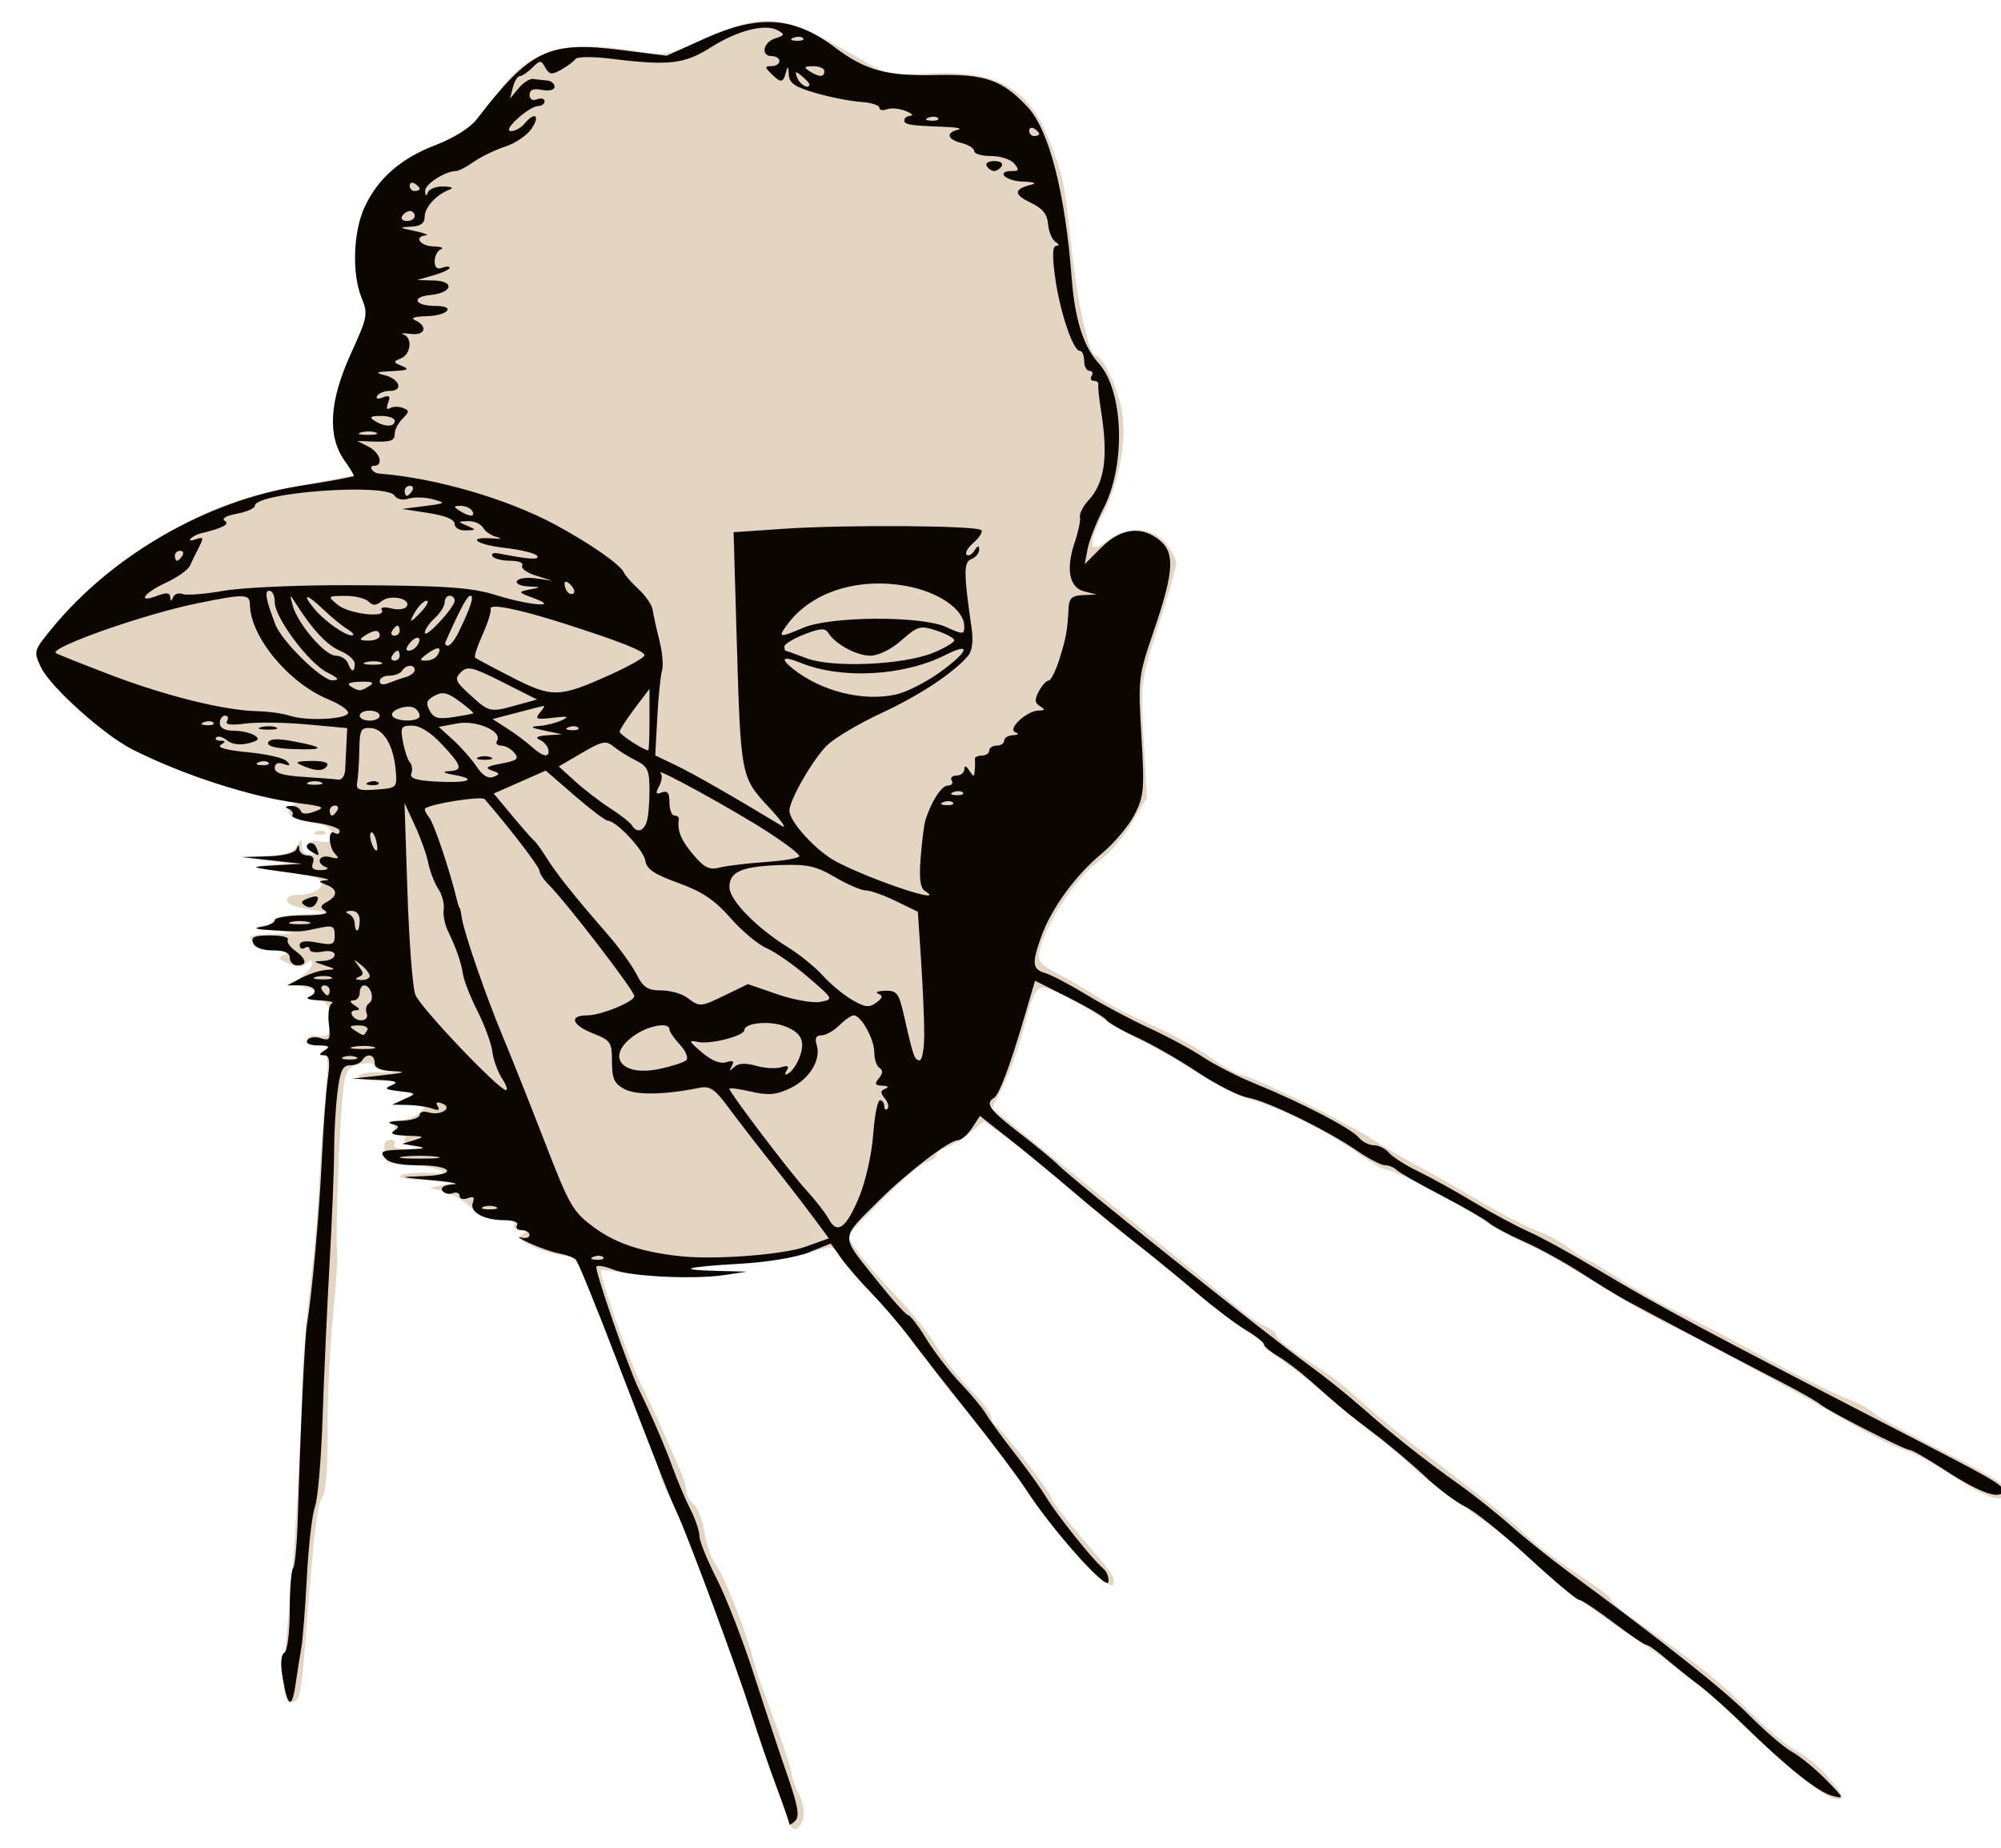 <?xml version="1.0" encoding="UTF-8"?>
<svg version="1.1" viewBox="0 0 577 533" xmlns="http://www.w3.org/2000/svg">
<g transform="translate(-12708 -652.81)">
<g transform="matrix(.923 0 0 .923 -4.151 80.132)">
<g transform="translate(349.13 -549.29)">
<g transform="translate(-284.6 -528.02)">
<g transform="matrix(1.44 0 0 1.44 -6226.9 -626.32)">
<g transform="translate(3.011 -4.516)">
<path d="m14012 2014c-0.233-0.745-1.49-4.282-2.792-7.859-2.553-7.01-3.766-10.711-7.641-23.305-1.375-4.471-4.164-12.032-6.197-16.801-2.033-4.769-4.509-11.111-5.501-14.092s-2.59-6.639-3.552-8.13c-0.962-1.49-2.085-4.173-2.496-5.962-0.41-1.789-1.9-5.935-3.31-9.214s-5.214-13.035-8.453-21.679c-5.591-14.925-6.046-15.734-9.013-16.044-1.718-0.18-4.774-1.087-6.79-2.016-2.769-1.275-3.299-1.921-2.168-2.637 1.177-0.746 1.078-0.952-0.463-0.965-1.079-0.01-1.66-0.504-1.291-1.101 0.397-0.642-0.843-1.084-3.04-1.084-2.483 0-4.581-0.871-6.343-2.633-1.448-1.448-4.076-3.018-5.839-3.49l-3.206-0.857 3.794-0.703c2.91-0.539 2.026-0.741-3.794-0.863-4.285-0.09-6.991-0.538-6.218-1.029 0.753-0.478 3.436-0.744 5.962-0.592 3.37 0.204 4.015 0.027 2.424-0.664-1.192-0.518-4.241-0.976-6.774-1.018-2.534-0.042-4.645-0.442-4.69-0.889-0.05-0.447-0.246-1.667-0.446-2.71-0.213-1.111 0.297-1.897 1.231-1.897 0.876 0 1.292 0.488 0.924 1.084-0.408 0.659 0.947 1.02 3.459 0.922 3.297-0.13 3.525-0.254 1.129-0.616-1.649-0.249-2.718-0.908-2.375-1.464 0.344-0.556-0.165-1.01-1.129-1.01-0.965 0-1.478-0.446-1.141-0.991 0.337-0.545 0-1.238-0.749-1.54-0.749-0.302 0.01-0.588 1.696-0.635 1.682-0.047 3.79-0.817 4.684-1.712 1.446-1.445 1.226-1.64-1.974-1.752-1.98-0.069-2.747-0.349-1.703-0.622 2.966-0.775 2.223-2.503-1.084-2.521-2.377-0.013-2.652-0.243-1.355-1.133 1.352-0.928 1.26-1.087-0.542-0.943-4.327 0.346-7.161-0.097-6.585-1.029 0.324-0.524 2.67-0.833 5.213-0.687 2.618 0.151 3.086 0.065 1.078-0.198-1.95-0.255-3.317-0.834-3.038-1.285s-0.903-0.614-2.626-0.361c-2.339 0.343-3.288 1.187-3.743 3.327-0.96 4.523-2.18 34.018-1.586 38.367 0.102 0.745-0.359 6.964-1.024 13.82-0.664 6.856-1.159 17.958-1.1 24.671 0.06 6.713-0.373 12.81-0.962 13.55-1.211 1.52-1.963 7.325-3.474 26.817-1.302 16.797-1.508 17.885-3.394 17.885-1.959 0-2.106-3.573-0.733-17.885 0.6-6.26 1.281-14.552 1.513-18.427 0.95-15.84 1.318-23.686 1.45-30.893 0.08-4.173 0.624-11.978 1.216-17.343 1.971-17.832 2.209-20.527 2.686-30.351 0.26-5.366 0.859-13.292 1.329-17.614 0.573-5.259 0.484-7.864-0.27-7.875-0.619-0.01-0.394-0.489 0.5-1.067 1.267-0.819 0.968-1.054-1.355-1.067-1.639-0.01-2.981-0.535-2.981-1.169 0-0.634 1.095-1 2.433-0.813 1.933 0.27 2.462-0.216 2.575-2.364 0.21-4.002-0.634-5.425-3.227-5.443-1.828-0.013-1.988-0.228-0.753-1.009 1.228-0.777 0.921-1.156-1.409-1.74-2.925-0.734-2.939-0.775-0.757-2.304 1.223-0.856 2.222-2.114 2.222-2.796 0-0.916-0.317-0.922-1.217-0.022-0.899 0.9-1.914 0.899-3.896 0-2.429-1.107-2.493-1.295-0.68-2.008 1.474-0.58 1.053-0.807-1.601-0.863-1.98-0.042-4.332-0.808-5.226-1.702-1.445-1.445-1.045-1.644 3.6-1.789l5.227-0.163-4.878-0.758c-3.252-0.506-3.885-0.813-1.897-0.921 1.639-0.09 2.981-0.651 2.981-1.247 0-0.596 2.804-1.15 6.232-1.232 3.428-0.081 5.014-0.34 3.523-0.575-5.742-0.904-7.587-1.525-7.587-2.55 0-0.585 0.935-1.063 2.079-1.063 3.134 0 5.508-1.153 5.508-2.676 0-0.866-2.852-1.751-7.858-2.437-6.616-0.907-7.173-1.129-3.523-1.405l4.336-0.328-10.84-1.487 5.637-0.17c4.1-0.124 5.938-0.688 6.742-2.067 1.052-1.807 1.106-1.807 1.138 0 0.02 1.105 0.824 1.861 1.929 1.811 1.134-0.051 1.352-0.306 0.542-0.632-2.474-0.998-1.4-2.796 1.355-2.269 2.079 0.397 2.71 0.064 2.71-1.433 0-1.479-1.17-2.127-4.839-2.677-4.568-0.685-5.786-2.164-3.29-3.998 0.596-0.438-0.546-0.804-2.537-0.813-4.599-0.021-21.199-5.694-31.049-10.612-8.799-4.393-22.239-16.973-22.239-20.817 0-3.725 15.373-18.499 26.462-25.431 8.711-5.446 17.997-9.12 27.195-10.76 1.788-0.319 6.047-1.124 9.463-1.79l6.212-1.21-2.319-3.136c-3.794-5.132-3.352-14.021 1.124-22.613 2.819-5.411 3.447-7.662 2.874-10.298-4.046-18.611 0.756-29.553 15.569-35.479 6.317-2.527 7.979-3.97 14.013-12.167 6.275-8.525 14.071-10.725 29.272-8.258 6.637 1.077 7.091 0.994 15.611-2.853 12.8-5.779 16.527-5.221 33.92 5.084 5.047 2.99 5.996 3.176 13.778 2.701 14.605-0.892 21.786 2.947 26.216 14.014 3.206 8.007 3.466 9.256 5.087 24.372 1.244 11.613 3.776 22.763 5.167 22.763 1.377 0 4.374 6.017 5.5 11.043 1.442 6.433-0.114 15.884-3.82 23.209-3.472 6.862-3.158 9.078 0.841 5.932 4.152-3.265 9.9-2.99 12.732 0.61 1.236 1.571 2.247 3.531 2.247 4.356s-1.747 6.904-3.883 13.51c-3.815 11.8-3.87 12.231-3.192 24.64l0.691 12.63-3.281 5.598c-1.805 3.079-5.264 6.981-7.688 8.672-4.375 3.051-10.989 13.18-12.286 18.815-0.551 2.393 0 3.069 4.446 5.42 2.792 1.477 6.664 3.761 8.604 5.074s7.014 3.918 11.276 5.789c4.261 1.871 10.063 5.064 12.893 7.097 2.829 2.033 5.735 3.696 6.456 3.696 1.894 0 23.134 10.405 28.536 13.979 2.519 1.667 6.775 4.182 9.458 5.589s8.873 4.912 13.756 7.789c4.884 2.877 10.493 5.784 12.466 6.46 1.973 0.677 5.096 2.369 6.941 3.76 1.845 1.391 3.64 2.53 3.988 2.53 0.349 0 3.474 1.871 6.944 4.158 3.47 2.287 9.48 5.686 13.355 7.554 3.875 1.868 9.972 5.028 13.549 7.023 9.518 5.307 19.005 10.091 23.127 11.662 1.988 0.758 4.272 2.035 5.074 2.837 0.803 0.802 7.275 4.37 14.382 7.928 13.15 6.582 16.499 8.983 14.368 10.3-1.738 1.075-5.381-0.4-11.966-4.843-3.279-2.212-7.913-4.657-10.298-5.432-2.384-0.775-7.75-3.452-11.923-5.949-8.672-5.189-31.232-17.472-38.481-20.951-2.683-1.288-6.688-3.443-8.901-4.791-15.903-9.684-19.358-11.666-22.967-13.174-2.239-0.935-6.288-3.197-8.999-5.027-5.551-3.747-19.198-10.806-20.889-10.806-0.61 0-3.427-1.651-6.26-3.668-6.564-4.674-16.89-9.852-22.846-11.456-2.548-0.686-7.901-3.348-11.896-5.916s-9.215-5.569-11.6-6.669-6.531-3.489-9.214-5.309c-2.682-1.82-6.782-4.188-9.111-5.262-5.034-2.322-5.16-2.194-7.818 7.907-1.023 3.887-2.967 9.306-4.319 12.042l-2.459 4.975 11.933 9.659c6.562 5.312 15.112 12.214 18.998 15.338 8.227 6.614 19.258 15.628 23.098 18.877 1.475 1.247 3.792 2.774 5.149 3.392 1.357 0.619 2.468 1.528 2.468 2.021s2.017 2.244 4.482 3.891c2.465 1.647 5.619 3.759 7.01 4.693 1.391 0.934 4.745 3.715 7.453 6.18 2.709 2.465 8.456 7.173 12.772 10.464 14.177 10.808 18.297 14.129 22.311 17.986 2.18 2.095 7.257 5.933 11.281 8.528s7.317 5.102 7.317 5.57 2.56 2.629 5.69 4.802c12.949 8.99 17.82 12.89 24.259 19.425 3.728 3.783 8.392 7.667 10.365 8.629 1.972 0.963 5.199 3.715 7.17 6.115 3.083 3.755 3.296 4.365 1.524 4.365-2.279 0-11.638-7.445-20.825-16.566-7.412-7.358-12.615-11.417-27.211-21.227-6.321-4.248-13.882-10.107-16.801-13.018-2.92-2.912-9.451-8.126-14.513-11.587-5.063-3.461-10.729-7.788-12.591-9.615-1.863-1.827-4.72-4.298-6.35-5.49-1.63-1.192-6.451-5.138-10.714-8.769-4.263-3.631-9.694-7.899-12.068-9.485-2.374-1.586-3.837-2.885-3.251-2.887 0.585 0-0.643-1.04-2.73-2.307-3.226-1.958-6.127-4.199-15.951-12.318-0.724-0.599-1.944-1.579-2.709-2.179-0.766-0.6-7.143-5.965-14.17-11.924s-15.564-12.831-18.969-15.272l-6.193-4.439-2.975 2.467c-1.636 1.357-3.953 2.778-5.149 3.157-1.195 0.379-2.173 1.112-2.173 1.628 0 0.516-1.009 1.258-2.241 1.649-1.233 0.391-5.618 4.136-9.746 8.321l-7.504 7.609 2.37 3.405c1.303 1.873 5.079 6.226 8.39 9.673 3.311 3.448 7.254 8.397 8.761 10.998s4.8 6.788 7.317 9.306 4.576 5.21 4.576 5.984c0 0.774 0.425 1.571 0.944 1.769 1.047 0.401 12.064 14.753 12.064 15.716 0 0.698 4.086 5.867 10.202 12.907 2.947 3.391 3.896 5.226 3.109 6.012-1.275 1.275-13.127-12.294-21.612-24.743-2.76-4.05-7.807-10.534-11.215-14.409-3.408-3.875-6.951-8.509-7.873-10.298-0.922-1.788-3.765-5.447-6.316-8.13-6.028-6.338-11.621-12.842-12.698-14.766-0.72-1.286-1.86-1.181-7.219 0.662-29.797 3.048 0 0-35.805 4.437-4.173-0.622-7.899-1.14-8.28-1.152-0.845-0.026 5.912 19.34 8.647 24.781 1.933 3.847 4.577 9.622 8.139 17.78 0.986 2.256 1.792 4.757 1.792 5.558 0 0.801 0.707 2.044 1.572 2.762s1.897 3.466 2.293 6.107c0.396 2.641 1.587 5.904 2.647 7.251 1.681 2.138 6.882 15.613 8.135 21.08 0.242 1.055 2.16 6.552 4.262 12.215 2.103 5.664 3.83 10.932 3.838 11.706 0 0.775 0.721 2.773 1.584 4.441 0.862 1.668 1.293 4.082 0.957 5.366-0.67 2.565-2.35 3.11-3.018 0.979zm-102.69-215.09c0.783-0.313 1.718-0.275 2.078 0.086 0.36 0.36-0.28 0.616-1.423 0.569-1.263-0.052-1.52-0.309-0.655-0.655z" fill="#e4d5c3"/>
<path d="m14012 2014.2c0-0.33-1.259-3.964-2.798-8.075s-4.033-11.378-5.544-16.148c-2.965-9.363-13.43-37.624-15.993-43.193-1.813-3.937-3.456-8.109-13.705-34.79-4.109-10.697-7.84-19.814-8.291-20.259-0.452-0.446-2.041-1.031-3.532-1.3-1.49-0.269-4.417-1.281-6.503-2.249-2.087-0.968-2.941-1.524-1.897-1.236 1.043 0.288 1.897 0.051 1.897-0.526 0-0.577-0.761-1.05-1.69-1.05-0.93 0-1.389-0.488-1.02-1.084 0.392-0.634-0.735-1.084-2.717-1.084-4.475 0-7.664-1.773-6.878-3.823 0.443-1.155 0.12-1.429-1.124-0.952-0.961 0.369-1.747 0.146-1.747-0.496 0-0.641-0.682-0.904-1.516-0.584s-1.838 0.061-2.232-0.576c-0.435-0.703 0.479-1.233 2.329-1.349 1.675-0.105-0.369-0.507-4.543-0.892-7.393-0.683-7.44-0.706-1.833-0.893 7.561-0.252 6.355-2.359-1.35-2.359-3.802 0-6.224-0.554-7.114-1.626-1.169-1.408-0.57-1.648 4.474-1.788 4.005-0.112 4.808-0.331 2.572-0.701l-3.252-0.538 2.71-0.817c2.317-0.699 2.082-0.835-1.626-0.942-2.962-0.085-3.857-0.428-2.824-1.082 1.215-0.769 1.109-1.061-0.542-1.484-1.13-0.289-0.225-0.583 2.011-0.652 2.235-0.069 4.065-0.646 4.065-1.283 0-0.636 0.853-0.891 1.896-0.567 2.641 0.822 5.468-0.966 3.016-1.907-1.178-0.452-1.513-0.259-0.997 0.575 0.526 0.85 0.165 1.021-1.116 0.529-1.041-0.399-3.438-0.757-5.327-0.795l-3.434-0.069 2.71-1.23c2.693-1.223 2.687-1.233-1.084-1.681-3.185-0.378-3.446-0.592-1.626-1.334 1.604-0.655 0.759-0.952-3.252-1.143l-5.42-0.258 6.504-0.72c4.851-0.537 5.471-0.766 2.439-0.902-2.81-0.126-4.065-0.684-4.065-1.808 0-1.841-1.698-2.18-2.71-0.542-0.368 0.596-1.561 1.084-2.649 1.084-1.58 0-2.126 1.174-2.707 5.83-0.401 3.207-0.729 8.938-0.729 12.737s-0.44 14.711-0.977 24.25c-0.538 9.539-1.223 24.703-1.524 33.698s-1.045 17.664-1.654 19.264c-0.608 1.6-1.394 8.387-1.745 15.081-0.352 6.694-0.893 13.634-1.203 15.423-0.309 1.789-0.886 5.447-1.28 8.13-0.804 5.469-1.723 4.888-2.827-1.786-0.465-2.813-0.309-4.764 0.417-5.213 0.664-0.41 1.161-4.325 1.161-9.144 0-4.635 0.328-8.756 0.73-9.157 0.401-0.402 0.87-5.483 1.04-11.291 0.551-18.761 1.489-38.674 1.953-41.454 1.106-6.629 2.709-24.344 3.235-35.771 0.317-6.856 0.898-14.782 1.292-17.614 0.557-4.007 0.383-5.152-0.786-5.165-1.198-0.013-1.173-0.23 0.123-1.067 1.263-0.816 0.946-1.054-1.419-1.067-1.83-0.01-2.766-0.467-2.347-1.145 0.383-0.62 1.691-0.813 2.906-0.427 1.991 0.632 2.164 0.318 1.754-3.191-0.25-2.14 0.06-4.105 0.681-4.365 0.624-0.26-0.572-0.55-2.659-0.645-2.086-0.094-3.184-0.417-2.439-0.718 2.425-0.978 1.43-2.534-1.626-2.541l-2.98-0.01 3.104-1.619c1.708-0.891 4.147-1.668 5.42-1.727 2.091-0.098 2.052-0.192-0.395-0.976-2.6-0.833-2.611-0.872-0.271-0.976 1.342-0.059 2.439-0.653 2.439-1.318 0-0.707-1.128-0.995-2.71-0.692-1.49 0.285-2.71 0.069-2.71-0.48 0-0.549-0.487-0.696-1.084-0.328-0.596 0.368-1.084 0.099-1.084-0.599 0-0.863 1.214-1.041 3.794-0.557 3.369 0.632 3.794 0.454 3.794-1.591 0-2.029-0.419-2.214-3.523-1.556-4.15 0.88-3.266 0.838-10.026 0.475-3.467-0.186-4.346-0.454-2.439-0.742 1.639-0.248 2.981-0.907 2.981-1.464 0-0.556 2.804-1.019 6.232-1.028 3.947-0.011 5.688-0.362 4.748-0.957-1.213-0.769-1.146-1.131 0.368-1.978 2.39-1.337 2.331-2.724-0.158-3.705-1.835-0.723-1.822-0.795 0.191-0.998 1.193-0.12-2.222-0.816-7.587-1.545-9.576-1.302-9.646-1.333-3.794-1.665l5.961-0.339-13.007-1.439 5.6-0.182c3.315-0.108 5.824-0.735 6.148-1.537 0.437-1.084 0.563-1.084 0.632 0 0.05 0.745 0.869 1.355 1.827 1.355 1.103 0 1.513 0.596 1.118 1.626-0.443 1.156 0.07 1.601 1.781 1.54 1.323-0.047 1.795-0.332 1.05-0.632-2.32-0.936-1.482-2.82 0.969-2.179 1.745 0.456 2.015 0.298 1.084-0.632-1.523-1.524-1.659-5.529-0.156-4.6 0.596 0.368 1.084 0.17 1.084-0.441 0-0.611-2.429-1.433-5.399-1.827s-5.162-1.101-4.871-1.571c0.29-0.47-0.09-1.101-0.834-1.403-0.857-0.346-0.692-0.581 0.445-0.635 0.994-0.047 1.978 0.428 2.188 1.056 0.251 0.755 1.293 0.803 3.071 0.143 2.367-0.879 1.974-1.092-3.272-1.77-10.555-1.365-25.182-6.075-36.312-11.692-6.139-3.099-17.782-13.547-19.792-17.761-1.677-3.516-1.651-3.61 2.346-8.488 13.021-15.89 33.517-27.677 53.758-30.917 6.887-1.102 9.408-1.557 11.727-2.115 0.19-0.046-0.702-1.552-1.981-3.349-3.783-5.314-3.351-12.895 1.32-23.156 3.67-8.062 3.802-8.738 2.372-12.16-2.126-5.088-1.856-14.216 0.578-19.576 2.858-6.294 7.881-10.71 15.485-13.61 3.812-1.454 7.469-3.731 8.828-5.495 11.712-15.208 15.663-17.105 31.467-15.11l9.792 1.236 8.308-3.751c11.666-5.268 19.364-4.744 28.186 1.917 6.643 5.015 11.224 6.268 22.014 6.02 10.639-0.245 14.32 1.044 19.832 6.943 4.645 4.971 8.131 18.511 9.553 37.105 0.688 8.994 2.542 14.836 5.872 18.501 5.393 5.938 5.929 22.021 1.047 31.45-1.544 2.981-3.097 6.929-3.451 8.773l-0.645 3.353 3.625-3.624c4.194-4.194 8.698-4.763 12.612-1.595 3.382 2.739 3.127 6.881-1.204 19.565-3.407 9.979-3.47 10.505-2.73 22.906 0.691 11.57 0.559 13.082-1.488 17.095-1.235 2.421-4.483 6.259-7.218 8.529-5.682 4.716-10.91 11.944-13.073 18.076-2.026 5.743-1.882 6.922 0.954 7.779 1.341 0.405 5.365 2.522 8.942 4.704 3.578 2.182 9.675 5.42 13.55 7.195 3.875 1.775 9.117 4.603 11.649 6.284 2.532 1.681 7.636 4.287 11.341 5.793 9.92 4.031 20.832 9.694 22.461 11.655 0.783 0.945 2.281 1.717 3.327 1.717 1.047 0 2.504 0.724 3.238 1.609 0.735 0.885 3.599 2.708 6.366 4.05 2.766 1.342 8.2 4.352 12.076 6.689 3.875 2.337 9.24 5.219 11.923 6.405 2.683 1.186 9.512 4.937 15.176 8.336 13.193 7.917 22.364 12.809 72.625 38.741 14.222 7.338 16.008 8.492 14.883 9.618-1.235 1.235-5.534-0.481-12.397-4.947-3.701-2.408-7.115-4.38-7.588-4.383-1.181-0.01-17.634-8.379-19.485-9.915-0.823-0.683-4.53-2.798-8.237-4.699-6.647-3.409-27.507-14.393-33.84-17.817-1.788-0.967-6.178-3.653-9.755-5.969-3.577-2.316-9.187-5.396-12.466-6.844s-6.693-3.273-7.588-4.053c-0.894-0.78-5.528-3.449-10.297-5.93-4.77-2.481-9.135-4.97-9.702-5.532-0.566-0.562-1.698-1.021-2.514-1.021-0.817 0-3.524-1.399-6.016-3.109-6.605-4.532-19.509-10.823-23.683-11.546-1.986-0.344-6.886-2.816-10.887-5.492-4.002-2.676-9.968-6.099-13.258-7.605s-6.272-3.207-6.626-3.78c-0.353-0.573-3.978-2.721-8.055-4.774l-7.412-3.733-2.3 7.824c-3.191 10.857-5.471 16.906-6.647 17.633-1.943 1.201-0.927 2.586 5.564 7.581 3.61 2.778 7.39 5.896 8.401 6.929 3.133 3.203 45.386 36.925 54.728 43.678 3.076 2.224 8.043 6.203 11.038 8.844 6.895 6.08 13.581 11.377 21.163 16.768 3.279 2.332 8.353 6.369 11.276 8.972s8.623 7.172 12.666 10.152c21.055 15.525 33.585 25.471 39.128 31.057 3.39 3.416 7.536 6.96 9.214 7.874 1.678 0.915 4.971 3.609 7.317 5.986 4.019 4.072 4.1 4.278 1.392 3.55-3.143-0.846-9.788-6.159-19.265-15.407-3.36-3.279-7.744-7.181-9.741-8.672-1.998-1.49-5.187-4.051-7.087-5.691s-3.801-2.981-4.226-2.981c-0.424 0-3.658-2.195-7.186-4.878-3.527-2.683-6.856-4.878-7.396-4.878s-5.503-4.166-11.028-9.258-11.678-10.033-13.673-10.979c-1.995-0.947-5.929-3.9-8.742-6.563s-7.801-6.868-11.084-9.345c-5.919-4.465-6.763-5.163-14.066-11.633-2.077-1.84-5.126-4.142-6.775-5.116s-2.999-2.114-2.999-2.533-1.829-1.863-4.065-3.208c-2.235-1.345-6.991-4.948-10.568-8.006-3.577-3.058-9.431-7.845-13.008-10.638-3.577-2.793-9.918-7.996-14.091-11.561-4.174-3.565-10.357-8.661-13.742-11.324l-6.153-4.842-1.73 2.64c-0.952 1.452-2.342 2.64-3.09 2.64-1.826 0-11 7.019-17.018 13.021-8.537 8.513-8.464 7.414-1.107 16.672 3.604 4.535 6.913 8.247 7.353 8.248 0.44 1e-3 2.22 2.318 3.956 5.149 1.735 2.831 5.079 7.169 7.431 9.64s4.834 5.462 5.516 6.644 3.435 4.96 6.118 8.393c2.683 3.433 5.789 7.76 6.903 9.615 2.304 3.84 10.076 13.576 12.36 15.486 0.838 0.7 1.358 2.053 1.157 3.005-0.402 1.899-12.242-11.413-17.786-19.996-1.732-2.683-7.302-10.094-12.377-16.47-5.074-6.376-10.934-13.871-13.02-16.656-2.087-2.785-5.764-7.08-8.171-9.545-2.407-2.465-5.386-5.904-6.621-7.642l-2.244-3.16-4.761 1.913c-2.787 1.12-9.029 2.151-15.058 2.488-11.955 0.668-13.944 1.308-4.787 1.541l6.413 0.163-4.878 0.735c-6.659 1.004-20.474 0.32-24.153-1.195-1.658-0.683-3.282-0.975-3.608-0.65-0.516 0.516 6.739 21.514 9.181 26.571 2.994 6.2 5.623 12.289 7.338 16.996 1.079 2.963 2.831 7.09 3.893 9.172 1.061 2.082 1.929 4.66 1.929 5.728s1.684 5.234 3.741 9.255c2.058 4.022 5.704 13.41 8.103 20.862 2.398 7.452 5.679 17.341 7.291 21.975 2.247 6.463 2.632 8.722 1.653 9.701-0.702 0.702-1.276 1.006-1.276 0.677zm-40.4-122.98c-0.361-0.36-1.296-0.399-2.078-0.086-0.865 0.346-0.608 0.603 0.655 0.655 1.143 0.047 1.783-0.209 1.423-0.569zm43.872-2.249 5.099-1.824-2.931-3.967c-1.612-2.182-4.394-5.824-6.182-8.094-7.313-9.281-9.91-12.633-13.008-16.79-2.647-3.552-3.755-4.261-5.962-3.814-7.592 1.536-13.71 1.641-16.259 0.277-2.224-1.19-2.71-2.259-2.71-5.958 0-4.203-0.275-4.616-4.065-6.103-4.691-1.841-5.356-3.937-1.248-3.937 2.948 0 10.217-2.998 10.155-4.188-0.07-1.273-14.707-20.309-18.662-24.265-1.044-1.044-1.897-2.36-1.897-2.925 0-0.804-6.461-9.234-11.904-15.532-0.64-0.74-11.797 1.013-12.911 2.028-0.234 0.213 0.153 1.085 0.86 1.936 1.063 1.281 4.499 11.501 6.057 18.015 0.213 0.894 0.466 1.626 0.562 1.626 0.09 0 0.312 0.976 0.482 2.168 0.454 3.178 5.331 17.284 8.996 26.015 1.751 4.173 5.789 14.32 8.974 22.548 5.441 14.059 6.095 15.184 10.853 18.676 4.68 3.436 10.458 5.327 18.924 6.192 7.42 0.759 22.005-0.376 26.777-2.084zm11.676-10.812c1.401-3.38 2.737-9.32 3.036-13.503 0.294-4.107 0.957-7.468 1.473-7.468s0.938 0.569 0.938 1.265 0.313 0.951 0.696 0.568c0.384-0.383 0.119-1.393-0.587-2.243-0.996-1.201-0.97-1.672 0.117-2.108 0.841-0.338 0.59-0.596-0.63-0.647-1.622-0.068-1.774-0.393-0.76-1.615 0.868-1.046 0.91-1.752 0.133-2.232-0.625-0.386-1.137-1.91-1.137-3.387 0-2.866-2.868-8.028-4.46-8.028-0.528 0-1.935 0.976-3.128 2.168-1.192 1.192-2.932 2.168-3.867 2.168-1.171 0-1.497 0.635-1.05 2.043 1.022 3.221-1.539 7.443-5.718 9.426-3.078 1.461-4.752 1.607-8.521 0.745-2.58-0.59-4.691-0.876-4.691-0.635 0 0.828 13.196 18.234 16.744 22.086 1.953 2.12 4.114 4.907 4.802 6.192 1.834 3.427 3.791 2.007 6.61-4.794zm-78.831 2.159c-0.745-0.301-1.965-0.301-2.71 0s-0.135 0.547 1.355 0.547 2.1-0.246 1.355-0.547zm-13.008-10.906c-1.937-0.24-5.108-0.24-7.045 0-1.938 0.24-0.353 0.437 3.523 0.437 3.875 0 5.46-0.197 3.522-0.437zm14.354-16.963c-0.927-1.414-1.869-4.025-2.094-5.802-0.225-1.777-1.647-5.675-3.161-8.662-1.513-2.987-2.946-6.595-3.184-8.018-0.486-2.905-1.451-5.69-3.303-9.527-0.691-1.432-1.099-3.536-0.906-4.675 0.193-1.14-0.338-3.139-1.181-4.442-0.842-1.304-1.819-3.834-2.171-5.622-0.352-1.789-1.656-5.447-2.897-8.13l-2.257-4.878 0.639 19.393c0.352 10.666 1.118 20.65 1.703 22.188 1.039 2.733 18.002 20.588 19.659 20.694 0.461 0.029 0.08-1.104-0.847-2.518zm39.971-3.956c0.517-0.484-0.09-1.988-1.355-3.342-1.262-1.355-2.294-2.858-2.294-3.342 0-1.676-4.558-0.869-7.692 1.362-6.202 4.416-2.816 8.938 5.416 7.234 2.742-0.568 5.408-1.428 5.925-1.911zm24.57-0.614c1.359-3.574 0.369-5.512-3.504-6.862-3.272-1.141-8.456-0.569-8.456 0.932 0 1.258-7.359 3.162-10.027 2.594-2.187-0.466-2.103-0.233 0.813 2.256 2.084 1.778 3.982 2.544 5.285 2.131 1.498-0.475 1.813-0.258 1.196 0.826-0.643 1.131-0.524 1.182 0.516 0.223 0.919-0.848 2.439-0.936 4.741-0.276 1.863 0.534 4.314 0.678 5.446 0.319 1.476-0.469 1.819-0.267 1.212 0.715-0.565 0.913-0.407 1.097 0.473 0.553 0.725-0.448 1.762-1.983 2.305-3.41zm-96.238-0.08c-0.745-0.301-1.965-0.301-2.71 0s-0.135 0.547 1.355 0.547c1.491 0 2.1-0.246 1.355-0.547zm123.3-4.973c0-3.13-0.316-10.383-0.696-16.118l-0.691-10.428-4.752-2.309c-2.614-1.27-5.551-2.309-6.526-2.309s-3.986-1.297-6.691-2.883c-4.156-2.435-6.015-2.843-11.974-2.627-8.321 0.302-10.939 1.447-10.939 4.786 0 2.808 5.86 8.823 12.745 13.082 2.539 1.57 5.911 4.309 7.494 6.085s4.421 4.14 6.306 5.253c2.832 1.671 3.755 1.785 5.301 0.654 1.414-1.034 1.526-1.507 0.46-1.935-0.777-0.311-0.12-0.604 1.46-0.651 2.599-0.077 2.995 0.457 4.159 5.605 1.96 8.666 2.248 9.485 3.339 9.485 0.556 0 1.008-2.561 1.005-5.691zm-119.49 2.778c-1.037-0.271-2.988-0.281-4.336-0.022-1.349 0.259-0.501 0.481 1.884 0.493s3.488-0.2 2.452-0.471zm-1.368-3.591c0.374-0.604-0.437-1.077-1.833-1.067-2.014 0.013-2.185 0.222-0.877 1.067 2.017 1.304 1.904 1.304 2.71 0zm-0.108-3.684c-0.32-0.834-0.08-1.825 0.529-2.203 1.26-0.779 0.398-3.869-1.079-3.869-0.532 0-0.968 0.732-0.968 1.626s-0.61 1.633-1.355 1.643c-0.903 0.011-0.813 0.367 0.271 1.067 1.182 0.763 1.238 1.055 0.207 1.067-0.78 0.01-1.117 0.504-0.749 1.101 1.035 1.674 3.806 1.293 3.144-0.432zm77.966-4.043 4.748-2.307 6.392 2.21c3.515 1.216 7.71 1.957 9.323 1.648 2.92-0.56 2.908-0.583-2.71-5.404-3.103-2.663-7.127-5.47-8.942-6.238-1.815-0.768-5.343-3.716-7.838-6.552-3.451-3.921-6.165-5.743-11.334-7.609-5.223-1.886-6.878-3.007-7.154-4.843-0.348-2.316-6.272-8.609-8.166-8.673-0.515-0.017-3.749-2.469-7.188-5.447l-6.251-5.415-5.642 2.49-5.643 2.49 4.017 4.822c2.209 2.652 4.335 5.066 4.726 5.364 0.39 0.298 1.626 2.005 2.746 3.794 2.186 3.489 6.089 8.377 13.216 16.556 2.456 2.817 5.273 6.708 6.261 8.646 1.476 2.894 2.431 3.523 5.355 3.523 1.958 0 4.506 0.716 5.663 1.591 2.736 2.069 2.849 2.061 8.421-0.647zm-85.988-0.945c0-0.596-0.516-1.084-1.148-1.084-0.631 0-0.846 0.488-0.478 1.084 0.369 0.596 0.885 1.084 1.148 1.084s0.478-0.488 0.478-1.084zm0.292-2.879c-0.734-0.297-2.197-0.315-3.252-0.04-1.055 0.275-0.454 0.518 1.334 0.54 1.789 0.022 2.652-0.203 1.918-0.5zm8.38-0.24c0-0.523-0.854-1.621-1.897-2.439-1.695-1.329-1.748-1.297-0.497 0.304 1.145 1.464 1.145 1.894 0 2.353-0.89 0.357-0.709 0.593 0.497 0.647 1.043 0.047 1.897-0.343 1.897-0.866zm-2.168-12.056c0-1.375-0.694-2.137-1.897-2.082-1.133 0.051-1.351 0.306-0.542 0.632 0.745 0.301 1.355 1.238 1.355 2.082 0 0.845 0.244 1.536 0.542 1.536s0.542-0.976 0.542-2.168zm-11.111 0.337c-1.043-0.273-2.75-0.273-3.793 0-1.044 0.273-0.19 0.496 1.896 0.496 2.087 0 2.941-0.223 1.897-0.496zm133.77-6.714c-1.055-0.668-1.317-2.689-0.948-7.3 0.28-3.507 0.733-7.107 1.007-8.002 1.252-4.089 3.507-7.588 4.89-7.588 0.833 0 1.214-0.488 0.846-1.084-0.369-0.596 0.09-1.084 1.019-1.084 0.93 0 1.698-0.61 1.707-1.355 0.01-0.903 0.367-0.813 1.067 0.271 0.934 1.445 1.067 1.445 1.196 0 0.08-0.894 0.09-1.992 0.02-2.439-0.07-0.447 0.603-0.813 1.497-0.813 0.895 0 1.626-0.488 1.626-1.084 0-0.596 0.732-1.084 1.626-1.084s1.626-0.488 1.626-1.084 0.854-1.123 1.897-1.169c1.205-0.054 1.387-0.29 0.497-0.647-1.766-0.709 2.529-4.679 5.089-4.704 1.381-0.013 1.434-0.204 0.264-0.946-1.144-0.725-1.195-1.437-0.233-3.235 0.679-1.268 1.627-2.306 2.108-2.306s1.53-2.073 2.331-4.607c1.476-4.669 1.76-6.24 2.003-11.111 0.108-2.167 0.733-2.736 3.116-2.838l2.981-0.128-2.71-0.685c-3.277-0.828-4.027-4.873-2.003-10.8 0.748-2.187 1.239-4.584 1.093-5.327-0.147-0.743 0.676-2.362 1.827-3.598 3.539-3.799 4.339-9.465 2.744-19.441-0.429-2.683-0.696-5.244-0.594-5.691s-0.331-0.813-0.963-0.813c-0.631 0-0.846-0.488-0.478-1.084 0.369-0.596 0.154-1.084-0.478-1.084-0.631 0-1.148-0.976-1.148-2.168s-0.421-2.168-0.936-2.168c-1.48 0-4.36-8.575-5.37-15.988-0.641-4.711-0.564-6.78 0.253-6.791 0.703-0.01 0.633-0.361-0.174-0.874-0.742-0.471-1.461-2.2-1.597-3.841-0.182-2.197-1.2-3.436-3.862-4.7-3.68-1.746-3.586-2.952 0.305-3.888 1.224-0.294 0.399-0.576-1.897-0.647-3.847-0.119-6.034-2.294-2.306-2.294 1.44 0 1.514-0.294 0.409-1.626-0.742-0.894-2.997-1.626-5.011-1.626-2.013 0-3.661-0.478-3.661-1.063 0-0.585-1.219-1.369-2.71-1.743-3.142-0.789-3.553-2.255-0.813-2.902 1.044-0.246-0.298-0.529-2.98-0.628-7.569-0.279-8.672-0.462-8.672-1.431 0-0.497 0.61-0.934 1.355-0.972 0.745-0.038 0.257-0.51-1.085-1.049-1.342-0.539-3.172-0.7-4.065-0.357-0.894 0.343-1.625 0.183-1.625-0.355 0-0.538-1.829-1.101-4.065-1.25-2.235-0.15-6.626-1.016-9.755-1.924-4.533-1.316-5.717-2.133-5.817-4.014-0.1-1.833-0.237-1.938-0.621-0.465-0.606 2.318-1.112 2.361-3.202 0.271-1.445-1.445-1.437-1.626 0.08-1.626 0.937 0 1.704-0.488 1.704-1.084s-0.732-1.084-1.626-1.084c-2.492 0-1.931-3.009 0.718-3.85 2.072-0.658 2.136-0.861 0.549-1.749-2.705-1.514-8.717 0.017-14.514 3.696-5.698 3.615-9.115 4.017-21.277 2.505-4.329-0.538-7.718-0.517-8.129 0.051-0.388 0.535-1.783 1.575-3.101 2.311-2.011 1.123-2.557 1.048-3.404-0.467-0.941-1.68-1.134-1.679-2.831 0.018-1.002 1.002-2.218 1.822-2.702 1.822s-1.162 1.097-1.505 2.439l-0.626 2.439 1.854-2.238c1.02-1.231 2.463-2.146 3.209-2.032 0.745 0.113 2.086 0.267 2.981 0.341 0.894 0.074 1.626 0.68 1.626 1.346 0 0.707-1.128 0.995-2.71 0.692-1.896-0.362-2.71-0.04-2.71 1.074 0 0.969 0.635 1.348 1.626 0.968 0.894-0.343 1.626-0.151 1.626 0.426s-0.661 1.05-1.468 1.05-2.784 1.22-4.392 2.71c-1.842 1.708-2.351 2.71-1.375 2.71 0.852 0 2.157-0.732 2.899-1.626 2.207-2.66 3.445-1.845 1.562 1.029-0.957 1.46-3.529 3.235-5.716 3.944-2.187 0.709-5.271 2.197-6.853 3.307-1.583 1.11-3.315 2.017-3.849 2.017-2.364 0-6.8 2.858-6.729 4.336 0.05 1.11 0.25 1.196 0.623 0.271 0.301-0.745 1.848-1.317 3.438-1.269 1.675 0.05 2.206 0.337 1.264 0.683-2.858 1.051-5.419 3.841-5.419 5.903 0 1.425-0.858 2.041-2.981 2.143-2.682 0.128-2.6 0.223 0.813 0.941 2.086 0.439 3.184 0.863 2.439 0.941-2.672 0.281-1.294 2.312 1.625 2.396 1.64 0.047 2.372 0.332 1.626 0.632-0.745 0.301-1.355 1.466-1.355 2.59 0 1.371 0.535 1.838 1.626 1.42 0.895-0.343 1.626-0.342 1.626 0 0 0.345-1.585 1.085-3.523 1.644l-3.522 1.017 3.613 0.098c4.662 0.126 4.066 2.675-0.737 3.149-4.277 0.422-3.418 2.369 1.045 2.369 4.728 0 2.724 2.152-2.088 2.244-2.334 0.044-3.324 0.383-2.375 0.813 2.93 1.328 2.361 3.415-0.823 3.016-1.634-0.205-2.362-0.156-1.616 0.108 2.014 0.716 1.639 4.31-0.542 5.201-1.742 0.711-1.719 0.847 0.271 1.666 1.703 0.701 1.239 0.935-2.168 1.096-3.544 0.167-3.841 0.33-1.626 0.889 3.253 0.822 4.123 3.395 1.148 3.395-1.157 0-2.402 0.482-2.766 1.072-0.395 0.638 0.09 0.781 1.208 0.354 1.449-0.556 1.709-0.297 1.152 1.153-0.445 1.16-0.291 1.607 0.406 1.176 0.618-0.382 1.868-0.409 2.778-0.059 1.474 0.566 1.468 0.822-0.05 2.341-0.938 0.939-1.706 2.403-1.706 3.255 0 1.605-0.833 1.863-5.42 1.681l-2.71-0.107 2.439 1.237c2.55 1.293 3.359 4.157 1.174 4.157-1.275 0-0.258 1.578 1.084 1.682 12.154 0.936 27.669 5.421 38.12 11.019 7.591 4.066 14.373 8.788 15.06 10.485 0.234 0.58 1.668 2.204 3.185 3.61 1.517 1.406 2.876 3.391 3.02 4.411s0.799 3.983 1.455 6.586c0.656 2.602 0.927 5.572 0.601 6.599-0.326 1.027-0.792 5.598-1.035 10.158l-0.443 8.291 4.525 2.167c3.782 1.812 12.027 6.531 22.952 13.137 1.192 0.721-0.09-1.12-2.855-4.091-6.079-6.538-6.085-6.569-6.962-36.767l-0.664-22.873 10.665-0.735c13.657-0.941 42.466-0.733 43.111 0.31 0.272 0.439-0.503 1.652-1.721 2.696-1.219 1.043-1.899 2.214-1.512 2.601s1.158-0.014 1.713-0.891c0.716-1.132 1.013-1.192 1.025-0.206 0 0.764-0.745 1.681-1.675 2.038-1.719 0.66-1.715 2.94 0.03 15 0.399 2.768 0.128 4.93-0.752 5.979-3.065 3.657-10.52 8.596-18.72 12.403-4.769 2.214-10.059 5.325-11.754 6.914-3.012 2.823-8.299 11.936-8.299 14.306 0 2.422 5.92 8.848 10.209 11.081 7.97 4.149 24.222 9.519 19.225 6.352zm13.382-157.3c-0.368-0.596 0.363-1.084 1.626-1.084s1.995 0.488 1.626 1.084c-0.368 0.596-1.1 1.084-1.626 1.084s-1.257-0.488-1.626-1.084zm-47.965 151c4.024-0.277 7.317-0.859 7.317-1.293 0-0.434-3.049-2.768-6.775-5.186-7.248-4.704-24.633-14.271-23.343-12.846 0.426 0.471 0.293 1.757-0.296 2.858-0.854 1.595-0.737 1.873 0.58 1.367 1.218-0.468 1.651 0.107 1.651 2.192 0 1.554 0.487 2.826 1.084 2.826 0.596 0 1.026 0.366 0.955 0.813-0.39 2.469 0.436 4.503 3.109 7.665 2.404 2.843 3.506 3.388 5.691 2.817 1.491-0.39 6.003-0.936 10.027-1.213zm-84.517-4.705c-0.318-1.216-0.821-1.969-1.117-1.673-0.586 0.586 0.45 3.884 1.22 3.884 0.261 0 0.215-0.995-0.103-2.211zm58.657-3.84c0.362-0.943 0.658-4.031 0.658-6.863 0-4.532-0.357-5.327-2.981-6.639-1.64-0.82-3.815-2.18-4.834-3.022-1.627-1.343-2.467-1.171-6.862 1.405l-5.008 2.935 3.609 3.273c1.986 1.8 5.398 4.42 7.584 5.821s4.287 3.055 4.671 3.676c1.014 1.64 2.407 1.382 3.163-0.587zm-67.09-2.621c0.369-0.596 0.154-1.084-0.478-1.084-0.631 0-1.148 0.488-1.148 1.084s0.215 1.084 0.478 1.084 0.78-0.488 1.148-1.084zm133.58-1.739c-0.36-0.36-1.295-0.399-2.078-0.086-0.864 0.346-0.608 0.603 0.655 0.655 1.143 0.047 1.783-0.209 1.423-0.569zm2.168-2.168c-0.36-0.36-1.295-0.399-2.078-0.085-0.864 0.346-0.608 0.603 0.655 0.655 1.143 0.047 1.783-0.209 1.423-0.569zm-123.04-4.678c-0.44-5.428-2.574-9.113-5.391-9.31-2.188-0.153-2.448 0.34-2.522 4.797-0.05 2.732-0.25 5.847-0.455 6.923-0.317 1.67 0.287 1.907 4.148 1.626 4.426-0.322 4.514-0.406 4.22-4.036zm-5.865 2.425c0.782-0.313 1.717-0.275 2.077 0.085 0.36 0.36-0.28 0.616-1.422 0.569-1.263-0.052-1.52-0.309-0.655-0.655zm-10.366 0.023c-0.745-0.301-1.964-0.301-2.71 0-0.745 0.301-0.135 0.547 1.355 0.547 1.491 0 2.101-0.246 1.355-0.547zm28.996-1.571c-2.339-0.418-2.859-0.732-1.355-0.82 3.262-0.191 3.058-1.04-1.399-5.833-2.391-2.573-4.758-4.065-6.447-4.065-2.423 0-2.608 0.324-2.01 3.523 0.362 1.938 1.044 3.948 1.514 4.468 0.471 0.52 0.609 1.59 0.306 2.379-0.405 1.056 0.973 1.521 5.233 1.765 6.931 0.397 9.469-0.468 4.158-1.416zm-23.738-1.234c0.06-1.341 0.182-3.902 0.271-5.691l0.162-3.252-8.672-0.799c-4.769-0.439-10.796-0.524-13.394-0.187-3.231 0.418-4.495 0.243-4.001-0.556 0.397-0.642 0.205-1.168-0.426-1.168s-1.148 0.732-1.148 1.626c0 1.047 1.061 1.632 2.981 1.643 1.639 0.01 3.687 0.463 4.55 1.01 1.23 0.778 0.934 1.152-1.369 1.73-1.796 0.451-3.575 0.209-4.576-0.622-0.901-0.748-1.952-1.046-2.335-0.663-0.383 0.383 0 0.704 0.839 0.713 1.238 0.013 1.259 0.192 0.11 0.921-0.885 0.562 1.344 1.163 5.885 1.587 4.021 0.376 7.833 1.252 8.472 1.949 0.859 0.938 0.668 1.093-0.736 0.599-1.229-0.432-1.897-0.126-1.897 0.87 0 1.104 1.757 1.648 6.232 1.929 3.428 0.215 6.843 0.483 7.588 0.596 0.745 0.113 1.404-0.893 1.464-2.234zm-9.323-0.813c-1.731-0.744-1.336-0.947 1.961-1.008 2.493-0.046 3.864 0.353 3.459 1.008-0.791 1.28-2.44 1.28-5.42 0zm-7.389-4.998c0.318-0.833 2.003-0.916 5.462-0.27 6.995 1.307 7.004 1.938 0.02 1.688-3.841-0.138-5.783-0.64-5.485-1.418zm-1.533-3.341c1.055-0.275 2.518-0.257 3.252 0.04 0.734 0.297-0.129 0.522-1.917 0.5-1.789-0.022-2.389-0.265-1.335-0.54zm50.052 9.401c-1.604-0.563-1.141-0.901 2.056-1.5 3.433-0.644 3.908-1.036 2.83-2.336-0.713-0.859-1.997-1.562-2.854-1.562-0.856 0-1.269-0.466-0.916-1.036 1.274-2.062-4.447-4.557-8.644-3.77l-3.974 0.746 3.181 2.905c1.749 1.598 4.022 4.189 5.05 5.759 1.23 1.878 2.463 2.626 3.606 2.187 1.493-0.573 1.447-0.767-0.335-1.393zm-2.92-2.864c0.745-0.301 1.965-0.301 2.71 0s0.136 0.547-1.355 0.547c-1.49 0-2.1-0.246-1.355-0.547zm-45.549 1.147c-0.36-0.36-1.295-0.399-2.077-0.085-0.865 0.346-0.608 0.603 0.654 0.655 1.143 0.047 1.783-0.209 1.423-0.569zm60.725-2.868c-0.149-0.745-1.003-1.687-1.897-2.092-1.066-0.483-0.506-0.812 1.626-0.956l3.251-0.219-3.793-0.799c-3.135-0.66-3.323-0.837-1.084-1.018 1.49-0.12 3.685-0.681 4.877-1.246 1.652-0.783 1.179-0.907-1.984-0.52-3.536 0.432-3.959 0.274-2.849-1.064 0.718-0.865 1.123-1.551 0.901-1.524-0.222 0.026-2.817 0.684-5.767 1.46l-5.363 1.413 3.196 2.054c1.757 1.13 4.14 2.911 5.296 3.959 2.461 2.232 3.972 2.464 3.59 0.551zm21.95-6.426v-6.697l-3.222 4.258c-1.772 2.342-3.235 4.608-3.252 5.036-0.02 0.609 4.938 3.853 6.203 4.056 0.149 0.024 0.271-2.97 0.271-6.653zm-15.469 1.706c-0.36-0.36-1.295-0.399-2.078-0.085-0.865 0.346-0.608 0.603 0.655 0.655 1.143 0.047 1.783-0.209 1.423-0.569zm-79.129-1.084c-0.361-0.36-1.296-0.399-2.078-0.086-0.865 0.346-0.608 0.603 0.655 0.655 1.143 0.047 1.783-0.209 1.423-0.569zm29.2-2.055c0.193-0.596-1.725-1.938-4.263-2.981-8.64-3.552-16.944-13.594-17.032-20.595-0.03-2.329-1.178-2.347-11.722-0.181-11.365 2.334-31.716 9.511-30.396 10.719 0.199 0.182 5.483 2.29 11.743 4.685 12.061 4.615 24.808 7.777 31.977 7.933 2.385 0.052 5.555 0.496 7.046 0.987 3.6 1.186 12.204 0.8 12.647-0.567zm6.864 0.542c0-0.596-0.976-1.084-2.168-1.084s-2.168 0.488-2.168 1.084 0.976 1.084 2.168 1.084 2.168-0.488 2.168-1.084zm8.672 0.064c0-0.561-0.493-1.324-1.094-1.696-1.533-0.947-5.576 0.487-4.82 1.71 0.815 1.318 5.914 1.306 5.914-0.014zm11.639-0.565c0.142-0.107-1.202-1.274-2.986-2.592-2.591-1.916-3.68-2.164-5.42-1.232-1.728 0.925-1.95 1.589-1.078 3.219 0.887 1.656 1.887 1.933 5.163 1.427 2.235-0.345 4.179-0.715 4.321-0.822zm9.491-1.796 4.328-1.202-7.454-3.758c-6.597-3.326-7.639-3.573-9.066-2.146-1.427 1.427-1.192 1.994 2.041 4.934 4.155 3.777 4.274 3.803 10.151 2.171zm91.609-7.025c6.373-4.578 7.142-6.772 1.348-3.841-9.076 4.591-22.581 5.324-31.435 1.706-3.868-1.581-4.58-0.997-1.626 1.333 6.164 4.863 15.086 7.096 22.228 5.564 2.24-0.48 6.508-2.623 9.485-4.762zm-71.278 0.394c4.024-1.824 7.317-3.691 7.317-4.15 0-0.923-5.078-2.936-17.344-6.875-9.916-3.184-16.453-4.484-16.031-3.188 0.173 0.53-0.616 3.032-1.753 5.559-1.136 2.528-1.868 4.777-1.625 4.999 0.242 0.222 3.855 2.15 8.028 4.285 8.73 4.466 10.26 4.421 21.408-0.631zm-52.344 2.474c1.145-0.724 0.602-0.973-1.962-0.9-2.326 0.066-3.057 0.411-2.125 1.001 1.79 1.135 2.146 1.127 4.087-0.101zm7.902-1.925c1.043-0.3 1.897-0.976 1.897-1.503 0-1.302-1.882-1.214-2.71 0.126-0.369 0.596-1.617 1.084-2.774 1.084s-2.104 0.54-2.104 1.2c0 0.718 0.762 0.886 1.897 0.419 1.043-0.429 2.75-1.026 3.794-1.326zm-17.073-0.989c-4.03-2.034-11.381-11.878-11.381-15.241 0-1.37-0.521-2.491-1.157-2.491-1.12 0-0.828 1.694 1.245 7.239 1.381 3.694 10.15 12.28 12.462 12.203 1.588-0.053 1.31-0.46-1.169-1.711zm5.962-1.882c0-0.822-1.394-2.072-3.098-2.778-2.842-1.177-6.095-4.643-9.684-10.316-1.326-2.096-1.361-2.071-0.659 0.481 1.096 3.984 6.996 10.855 9.321 10.855 1.111 0 2.301 0.732 2.644 1.626 0.78 2.033 1.476 2.095 1.476 0.132zm5.711-0.3c-0.733-0.297-2.197-0.315-3.251-0.04-1.055 0.275-0.455 0.518 1.334 0.54 1.788 0.022 2.651-0.203 1.917-0.5zm119.76-2.073c2.533-1.034 4.606-2.256 4.606-2.716s-1.717-1.402-3.817-2.095c-3.564-1.176-4.069-1.038-7.625 2.084-2.275 1.997-5.006 3.344-6.781 3.344-2.998 0-7.641-2.534-9.151-4.995-0.634-1.034-1.786-0.951-5.149 0.37-2.382 0.936-4.331 2.115-4.331 2.621 0 0.506 0.122 0.927 0.271 0.936 0.149 0.01 2.222 0.751 4.607 1.649 5.589 2.105 20.921 1.434 27.37-1.198zm-115.71 0.616c0-0.596-0.215-1.084-0.478-1.084s-0.78 0.488-1.148 1.084c-0.369 0.596-0.154 1.084 0.478 1.084 0.631 0 1.148-0.488 1.148-1.084zm8.174-0.072c1.149-1.859 0.12-2.041-2.15-0.381-1.759 1.286-1.813 1.537-0.334 1.537 0.973 0 2.091-0.52 2.484-1.156zm-4.336-2.168c1.167-1.888-0.162-2.287-1.649-0.496-0.855 1.03-0.937 1.652-0.218 1.652 0.634 0 1.474-0.52 1.867-1.156zm8.978-2.917c2.609-5.407 3.4-7.85 2.541-7.85-0.7 0-2.199 2.772-5.421 10.026-0.199 0.447 0.05 0.81 0.542 0.805 0.497 0 1.549-1.346 2.338-2.981zm-17.152 0.821c0-1.358-1.15-1.358-3.252 0-1.315 0.85-1.159 1.054 0.813 1.067 1.341 0.01 2.439-0.471 2.439-1.067zm-7.004-1.419c-1.169-0.71-3.546-2.655-5.281-4.321-3.556-3.415-4.718-3.526-1.984-0.189 2.232 2.724 6.785 5.95 8.277 5.865 0.613-0.035 0.157-0.645-1.012-1.355zm11.34 0.335c0-0.596-0.215-1.084-0.478-1.084s-0.78 0.488-1.148 1.084c-0.369 0.596-0.154 1.084 0.478 1.084 0.631 0 1.148-0.488 1.148-1.084zm11.923-6.521c0-0.587-0.487-1.067-1.084-1.067-0.596 0-1.084 0.656-1.084 1.458 0 0.802-0.975 2.341-2.168 3.42-1.192 1.079-2.153 2.496-2.136 3.149 0.04 1.454 6.472-5.464 6.472-6.96zm75.641 5.883c5.865-2.506 25.417-2.635 30.859-0.204 3.846 1.718 4.064 1.713 4.064-0.094 0-3.647-5.559-7.497-12.662-8.771-10.47-1.877-20.436 1.314-25.598 8.195-2.299 3.064-1.982 3.147 3.337 0.874zm-82.686-3.698c1.079-1.192 1.515-2.168 0.97-2.168s-1.6 0.976-2.345 2.168c-0.744 1.192-1.181 2.168-0.971 2.168 0.211 0 1.266-0.976 2.346-2.168zm-8.765-0.151c-0.368-0.595 0.486-0.74 2.052-0.347 1.475 0.37 2.986 0.181 3.358-0.42 1.043-1.688-3.585-2.687-5.415-1.169-1.227 1.018-1.924 1.04-2.875 0.09-0.69-0.69-2.986-1.239-5.103-1.219-3.82 0.036-3.831 0.05-1.559 1.949 2.359 1.972 10.672 2.945 9.542 1.116zm33.154-2.5c-3.638-1.345-3.683-1.424-1.084-1.938 2.631-0.52 2.621-0.54-0.335-0.683-1.675-0.081-2.754-0.619-2.397-1.196 0.356-0.577 2.214-0.822 4.129-0.546l3.481 0.503-3.562-1.121c-1.959-0.617-3.271-1.591-2.917-2.164 0.358-0.579-0.801-1.043-2.607-1.043-1.789 0-3.525-0.442-3.86-0.983-0.334-0.541 0.247-0.815 1.291-0.611 6.652 1.304 8.987 1.455 8.424 0.543-0.346-0.56-3.532-1.346-7.079-1.747-6.316-0.715-8.445-2.473-2.475-2.043 1.666 0.12 2.053-0.01 0.861-0.285-1.192-0.277-2.558-1.188-3.035-2.025-0.477-0.837-1.94-1.487-3.252-1.445-2.295 0.073-2.303 0.111-0.217 1.008 2.069 0.889 2.056 0.935-0.271 1.008-1.38 0.043-2.439-0.569-2.439-1.41 0-0.958-2.021-1.8-5.691-2.369l-5.69-0.882 4.878-0.625c4.592-0.589 4.698-0.675 1.804-1.469-1.69-0.464-4.068-0.528-5.284-0.142-1.291 0.41-2.556 0.143-3.041-0.64-1.733-2.805-30.334-0.71-30.334 2.222 0 0.527-1.756 1.287-3.901 1.69-2.305 0.432-3.376 1.056-2.619 1.525 1.191 0.736-0.461 1.604-5.232 2.75-0.8 0.192-1.776 0.707-2.168 1.145-0.393 0.438 0.133 0.492 1.167 0.121 1.633-0.586 1.718-0.358 0.645 1.724-0.68 1.319-1.565 3.131-1.966 4.025-0.402 0.894-2.765 2.563-5.252 3.708-4.845 2.232-6.322 4.51-1.811 2.795 1.97-0.749 2.733-0.668 2.795 0.298 0.06 1.005 0.214 1.014 0.612 0.034 0.29-0.712 1.223-1.027 2.074-0.7s4.844 0.014 8.873-0.695c4.028-0.709 16.105-1.26 26.836-1.224 21.036 0.07 26.894 0.461 32.296 2.159 7.037 2.211 14.008 2.819 8.353 0.729zm7.786-3.003c-0.778-0.778-1.283-0.842-1.283-0.163 0 0.616 0.326 1.445 0.723 1.843 0.398 0.397 0.975 0.471 1.283 0.163 0.308-0.308-0.02-1.137-0.723-1.843zm-84.206-6.269c0.369-0.596 0.154-1.084-0.478-1.084-0.631 0-1.148 0.488-1.148 1.084s0.216 1.084 0.478 1.084c0.263 0 0.78-0.488 1.148-1.084zm62.87-9.756c-0.368-0.596-1.495-1.077-2.503-1.067-1.579 0.014-1.608 0.162-0.207 1.067 2.123 1.372 3.558 1.372 2.71 0zm-13.007-4.336c0.368-0.596 0.153-1.084-0.478-1.084-0.632 0-1.148 0.488-1.148 1.084s0.215 1.084 0.478 1.084 0.779-0.488 1.148-1.084zm-7.838-12.635c-0.734-0.297-2.198-0.315-3.252-0.04-1.055 0.275-0.455 0.518 1.334 0.54 1.788 0.022 2.651-0.203 1.918-0.5zm4.044-2.541c0-0.596-1.342-1.077-2.981-1.067-2.323 0.013-2.622 0.248-1.355 1.067 2.121 1.371 4.336 1.371 4.336 0zm4.336-44.442c0-0.596-0.459-1.084-1.02-1.084s-1.322 0.488-1.69 1.084c-0.369 0.596 0.09 1.084 1.02 1.084 0.929 0 1.69-0.488 1.69-1.084zm1.084-5.898c0-0.263-0.488-0.779-1.084-1.148-0.597-0.368-1.084-0.153-1.084 0.478 0 0.631 0.487 1.148 1.084 1.148 0.596 0 1.084-0.215 1.084-0.478zm134.41-11.924c0-0.263-0.488-0.779-1.084-1.148-0.596-0.368-1.084-0.153-1.084 0.478 0 0.631 0.488 1.148 1.084 1.148s1.084-0.215 1.084-0.478zm-21.973-3.429c-0.36-0.36-1.295-0.399-2.078-0.086-0.864 0.346-0.607 0.603 0.655 0.655 1.143 0.047 1.783-0.209 1.423-0.569zm-27.889-7.342c0-0.225-0.743-1.026-1.651-1.779-1.38-1.146-1.539-1.079-0.968 0.409 0.583 1.519 2.619 2.584 2.619 1.37zm3.251-2.843c0-0.596-1.097-1.077-2.438-1.067-1.973 0.014-2.128 0.218-0.813 1.067 2.101 1.358 3.251 1.358 3.251 0zm-4.629-7.159c-0.36-0.36-1.295-0.399-2.078-0.086-0.864 0.346-0.607 0.603 0.655 0.655 1.143 0.047 1.783-0.209 1.423-0.569zm-111.35 199.56c0-1.126-1.132-1.626-3.678-1.626-2.27 0-3.917-0.623-4.302-1.626-0.491-1.279 0.306-1.626 3.742-1.626 2.401 0 4.119 0.399 3.818 0.886-0.302 0.488 0.401 1.571 1.562 2.407 2.518 1.815 2.728 3.21 0.483 3.21-0.894 0-1.625-0.732-1.625-1.626zm3.403-11.288c-1.1-0.68-0.998-1.037 0.455-1.594 2.256-0.866 2.794-0.494 1.745 1.204-0.453 0.733-1.38 0.897-2.2 0.391zm1.088-11.898c-0.905-0.573-1.053-1.19-0.385-1.603 0.597-0.369 1.366 0.058 1.708 0.949 0.718 1.872 0.65 1.905-1.323 0.655z" fill="#0b0700"/>
</g>
</g>
</g>
</g>
</g>
</g>
</svg>
